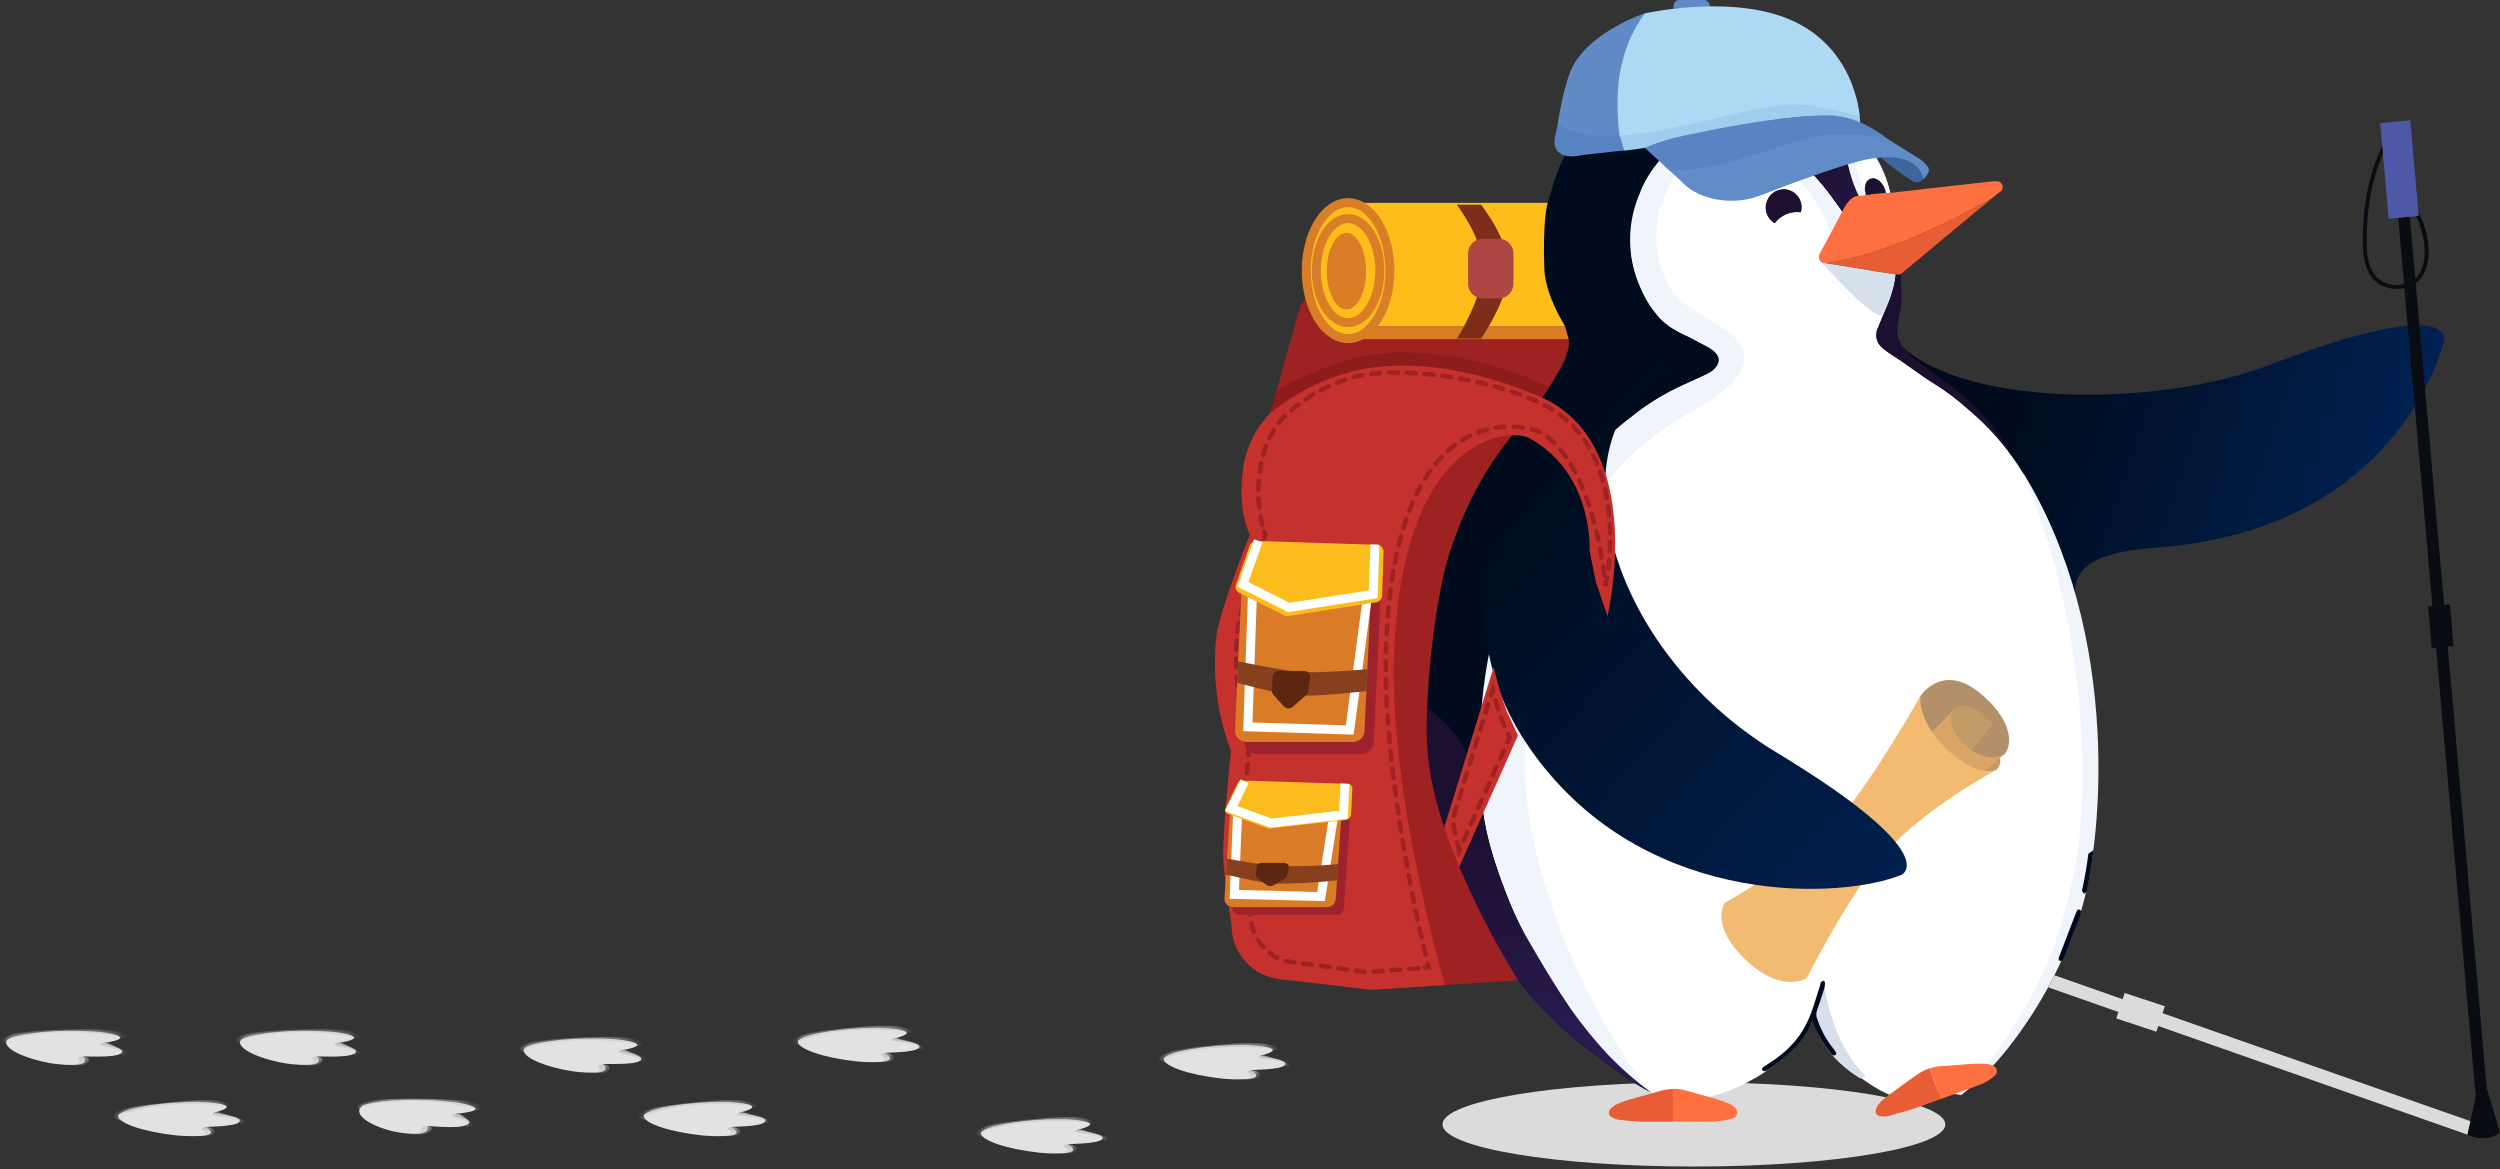 <svg width="278" height="130" viewBox="0 0 278 130" fill="none" xmlns="http://www.w3.org/2000/svg">
<rect x="0" y="0" width="278" height="130" fill="#333333" stroke="none"/>
<path d="M35.243 117.514C35.12 117.383 38.589 117.714 39.452 117.144C40.316 116.575 37.139 116.052 37.517 115.991C41.665 115.337 37.71 114.783 36.661 114.714C32.645 114.429 28.52 114.837 27.094 115.444L26.909 115.537C26.864 115.568 26.823 115.605 26.786 115.644C26.23 116.36 28.011 117.521 31.458 118.198C32.36 118.375 36.438 118.844 35.243 117.514Z" fill="#E2E2E2"/>
<path d="M9.237 117.514C9.114 117.383 12.583 117.714 13.447 117.144C14.31 116.575 11.134 116.052 11.511 115.991C15.659 115.337 11.704 114.783 10.656 114.714C6.639 114.429 2.514 114.837 1.088 115.444L0.903 115.537C0.859 115.568 0.817 115.605 0.78 115.644C0.225 116.36 2.006 117.521 5.452 118.198C6.354 118.375 10.432 118.844 9.237 117.514Z" fill="#E2E2E2"/>
<mask id="mask0_14121_200970" style="mask-type:luminance" maskUnits="userSpaceOnUse" x="26" y="114" width="14" height="5">
<path d="M35.243 117.514C35.12 117.383 38.589 117.714 39.452 117.144C40.316 116.575 37.139 116.052 37.517 115.991C41.665 115.337 37.71 114.783 36.661 114.714C32.645 114.429 28.52 114.837 27.094 115.444L26.909 115.537C26.864 115.568 26.823 115.605 26.786 115.644C26.23 116.36 28.011 117.521 31.458 118.198C32.36 118.375 36.438 118.844 35.243 117.514Z" fill="white"/>
</mask>
<g mask="url(#mask0_14121_200970)">
<path d="M39.32 117.221C39.528 117.06 39.32 116.875 39.012 116.729C38.597 116.576 38.172 116.453 37.739 116.36C37.583 116.329 37.43 116.28 37.285 116.213C37.169 116.16 37.123 116.09 37.223 116.029C37.475 115.964 37.736 115.948 37.994 115.983C38.541 116.19 38.904 116.383 39.405 116.598C39.645 116.68 39.865 116.811 40.052 116.983C40.16 117.121 40.014 117.283 39.628 117.36C39.49 117.329 39.42 117.26 39.32 117.221Z" fill="#C4C4C4"/>
</g>
<mask id="mask1_14121_200970" style="mask-type:luminance" maskUnits="userSpaceOnUse" x="0" y="114" width="14" height="5">
<path d="M9.237 117.514C9.114 117.383 12.583 117.714 13.447 117.144C14.31 116.575 11.134 116.052 11.511 115.991C15.659 115.337 11.704 114.783 10.656 114.714C6.639 114.429 2.514 114.837 1.088 115.444L0.903 115.537C0.859 115.568 0.817 115.605 0.78 115.644C0.225 116.36 2.006 117.521 5.452 118.198C6.354 118.375 10.432 118.844 9.237 117.514Z" fill="white"/>
</mask>
<g mask="url(#mask1_14121_200970)">
<path d="M13.314 117.221C13.522 117.06 13.314 116.875 13.006 116.729C12.591 116.576 12.166 116.453 11.734 116.36C11.577 116.329 11.424 116.28 11.279 116.213C11.163 116.16 11.117 116.09 11.217 116.029C11.469 115.964 11.73 115.948 11.988 115.983C12.536 116.19 12.898 116.383 13.399 116.598C13.639 116.68 13.86 116.811 14.046 116.983C14.155 117.121 14.008 117.283 13.623 117.36C13.484 117.329 13.414 117.26 13.314 117.221Z" fill="#C4C4C4"/>
</g>
<mask id="mask2_14121_200970" style="mask-type:luminance" maskUnits="userSpaceOnUse" x="26" y="114" width="14" height="5">
<path d="M35.243 117.514C35.12 117.383 38.589 117.714 39.452 117.144C40.316 116.575 37.139 116.052 37.517 115.991C41.665 115.337 37.71 114.783 36.661 114.714C32.645 114.429 28.52 114.837 27.094 115.444L26.909 115.537C26.864 115.568 26.823 115.605 26.786 115.644C26.23 116.36 28.011 117.521 31.458 118.198C32.36 118.375 36.438 118.844 35.243 117.514Z" fill="white"/>
</mask>
<g mask="url(#mask2_14121_200970)">
<path d="M39.307 115.482C39.361 115.412 39.268 115.336 39.099 115.274C38.888 115.216 38.674 115.17 38.459 115.136C36.819 114.877 35.161 114.756 33.502 114.774C31.866 114.776 30.234 114.912 28.621 115.182C28.144 115.258 27.675 115.377 27.218 115.536C26.848 115.674 26.632 115.859 26.733 116.036C26.193 115.874 26.108 115.666 26.347 115.466C26.968 115.1 27.664 114.877 28.382 114.812C29.269 114.682 30.294 114.612 31.289 114.566C32.589 114.5 33.907 114.461 35.244 114.451C36.17 114.425 37.097 114.453 38.019 114.536C38.712 114.546 39.391 114.731 39.993 115.074C40.101 115.159 40.108 115.259 39.993 115.343C39.779 115.446 39.543 115.493 39.307 115.482Z" fill="#C4C4C4"/>
</g>
<mask id="mask3_14121_200970" style="mask-type:luminance" maskUnits="userSpaceOnUse" x="0" y="114" width="14" height="5">
<path d="M9.237 117.514C9.114 117.383 12.583 117.714 13.447 117.144C14.31 116.575 11.134 116.052 11.511 115.991C15.659 115.337 11.704 114.783 10.656 114.714C6.639 114.429 2.514 114.837 1.088 115.444L0.903 115.537C0.859 115.568 0.817 115.605 0.78 115.644C0.225 116.36 2.006 117.521 5.452 118.198C6.354 118.375 10.432 118.844 9.237 117.514Z" fill="white"/>
</mask>
<g mask="url(#mask3_14121_200970)">
<path d="M13.301 115.482C13.355 115.412 13.262 115.336 13.093 115.274C12.882 115.216 12.669 115.17 12.453 115.136C10.813 114.877 9.155 114.756 7.496 114.774C5.86 114.776 4.228 114.912 2.615 115.182C2.138 115.258 1.669 115.377 1.212 115.536C0.842 115.674 0.626 115.859 0.727 116.036C0.187 115.874 0.102 115.666 0.341 115.466C0.963 115.1 1.658 114.877 2.377 114.812C3.263 114.682 4.288 114.612 5.283 114.566C6.583 114.5 7.902 114.461 9.238 114.451C10.164 114.425 11.091 114.453 12.013 114.536C12.706 114.546 13.385 114.731 13.987 115.074C14.095 115.159 14.103 115.259 13.987 115.343C13.774 115.446 13.538 115.493 13.301 115.482Z" fill="#C4C4C4"/>
</g>
<mask id="mask4_14121_200970" style="mask-type:luminance" maskUnits="userSpaceOnUse" x="26" y="114" width="14" height="5">
<path d="M35.243 117.514C35.12 117.383 38.589 117.714 39.452 117.144C40.316 116.575 37.139 116.052 37.517 115.991C41.665 115.337 37.71 114.783 36.661 114.714C32.645 114.429 28.52 114.837 27.094 115.444L26.909 115.537C26.864 115.568 26.823 115.605 26.786 115.644C26.23 116.36 28.011 117.521 31.458 118.198C32.36 118.375 36.438 118.844 35.243 117.514Z" fill="white"/>
</mask>
<g mask="url(#mask4_14121_200970)">
<path d="M34.725 117.72C34.725 117.828 34.871 117.928 34.864 118.028C34.856 118.128 34.316 118.42 33.715 118.451C33.977 118.451 34.347 118.451 34.64 118.451C34.899 118.46 35.159 118.434 35.411 118.374C35.551 118.341 35.672 118.256 35.75 118.135C35.835 118.012 35.951 117.882 35.866 117.759C35.78 117.668 35.676 117.597 35.56 117.551C35.444 117.504 35.32 117.483 35.195 117.489C34.864 117.482 34.702 117.635 34.725 117.72Z" fill="#C4C4C4"/>
</g>
<mask id="mask5_14121_200970" style="mask-type:luminance" maskUnits="userSpaceOnUse" x="0" y="114" width="14" height="5">
<path d="M9.237 117.514C9.114 117.383 12.583 117.714 13.447 117.144C14.31 116.575 11.134 116.052 11.511 115.991C15.659 115.337 11.704 114.783 10.656 114.714C6.639 114.429 2.514 114.837 1.088 115.444L0.903 115.537C0.859 115.568 0.817 115.605 0.78 115.644C0.225 116.36 2.006 117.521 5.452 118.198C6.354 118.375 10.432 118.844 9.237 117.514Z" fill="white"/>
</mask>
<g mask="url(#mask5_14121_200970)">
<path d="M8.721 117.72C8.721 117.828 8.867 117.928 8.86 118.028C8.852 118.128 8.312 118.42 7.711 118.451C7.973 118.451 8.343 118.451 8.636 118.451C8.895 118.46 9.155 118.434 9.407 118.374C9.547 118.341 9.668 118.256 9.746 118.135C9.831 118.012 9.947 117.882 9.862 117.759C9.776 117.668 9.672 117.597 9.556 117.551C9.44 117.504 9.316 117.483 9.191 117.489C8.86 117.482 8.698 117.635 8.721 117.72Z" fill="#C4C4C4"/>
</g>
<path d="M47.531 125.254C47.477 125.107 50.715 125.615 51.894 125.092C53.074 124.569 50.229 123.9 50.692 123.854C55.156 123.423 51.586 122.677 50.584 122.554C46.791 122.077 42.473 122.269 40.731 122.8L40.469 122.877C40.407 122.905 40.348 122.938 40.291 122.977C39.32 123.654 40.392 124.892 43.375 125.723C44.193 125.954 47.916 126.623 47.531 125.254Z" fill="#E2E2E2"/>
<mask id="mask6_14121_200970" style="mask-type:luminance" maskUnits="userSpaceOnUse" x="39" y="122" width="14" height="5">
<path d="M47.531 125.254C47.477 125.107 50.715 125.615 51.894 125.092C53.074 124.569 50.229 123.9 50.692 123.854C55.156 123.423 51.586 122.677 50.584 122.554C46.791 122.077 42.473 122.269 40.731 122.8L40.469 122.877C40.407 122.905 40.348 122.938 40.291 122.977C39.32 123.654 40.392 124.892 43.375 125.723C44.193 125.954 47.916 126.623 47.531 125.254Z" fill="white"/>
</mask>
<g mask="url(#mask6_14121_200970)">
<path d="M51.718 125.162C52.026 125.016 51.949 124.824 51.718 124.662C51.389 124.489 51.042 124.35 50.685 124.247C50.56 124.208 50.441 124.154 50.33 124.085C50.253 124.024 50.253 123.947 50.377 123.893C50.632 123.853 50.892 123.853 51.148 123.893C51.504 124.098 51.846 124.327 52.173 124.577C52.381 124.7 52.558 124.847 52.589 124.985C52.62 125.124 52.381 125.277 51.942 125.339C51.818 125.285 51.795 125.216 51.718 125.162Z" fill="#C4C4C4"/>
</g>
<mask id="mask7_14121_200970" style="mask-type:luminance" maskUnits="userSpaceOnUse" x="39" y="122" width="14" height="5">
<path d="M47.531 125.254C47.477 125.107 50.715 125.615 51.894 125.092C53.074 124.569 50.229 123.9 50.692 123.854C55.156 123.423 51.586 122.677 50.584 122.554C46.791 122.077 42.473 122.269 40.731 122.8L40.469 122.877C40.407 122.905 40.348 122.938 40.291 122.977C39.32 123.654 40.392 124.892 43.375 125.723C44.193 125.954 47.916 126.623 47.531 125.254Z" fill="white"/>
</mask>
<g mask="url(#mask7_14121_200970)">
<path d="M52.719 123.453C52.819 123.383 52.766 123.299 52.642 123.237C52.47 123.16 52.289 123.105 52.102 123.076C50.568 122.729 49.003 122.526 47.431 122.468C45.743 122.389 44.052 122.443 42.373 122.63C41.853 122.685 41.338 122.778 40.831 122.906C40.392 123.037 40.06 123.199 40.06 123.383C39.621 123.199 39.652 122.999 40.06 122.799C40.801 122.494 41.588 122.317 42.389 122.276C43.36 122.183 44.393 122.168 45.388 122.168C46.729 122.168 48.032 122.168 49.343 122.253C50.235 122.276 51.126 122.35 52.01 122.476C52.781 122.606 53.552 122.837 53.629 123.106C53.683 123.191 53.629 123.291 53.506 123.368C53.254 123.457 52.984 123.486 52.719 123.453Z" fill="#C4C4C4"/>
</g>
<mask id="mask8_14121_200970" style="mask-type:luminance" maskUnits="userSpaceOnUse" x="39" y="122" width="14" height="5">
<path d="M47.531 125.254C47.477 125.107 50.715 125.615 51.894 125.092C53.074 124.569 50.229 123.9 50.692 123.854C55.156 123.423 51.586 122.677 50.584 122.554C46.791 122.077 42.473 122.269 40.731 122.8L40.469 122.877C40.407 122.905 40.348 122.938 40.291 122.977C39.32 123.654 40.392 124.892 43.375 125.723C44.193 125.954 47.916 126.623 47.531 125.254Z" fill="white"/>
</mask>
<g mask="url(#mask8_14121_200970)">
<path d="M46.891 125.43C46.837 125.538 46.891 125.638 46.837 125.745C46.422 126.003 45.937 126.126 45.449 126.099C45.711 126.138 46.097 126.099 46.374 126.145C46.65 126.165 46.927 126.152 47.199 126.107C47.375 126.071 47.541 125.998 47.685 125.892C47.862 125.776 48.017 125.653 48.017 125.522C48.017 125.392 47.893 125.253 47.531 125.23C47.416 125.21 47.298 125.217 47.186 125.252C47.075 125.287 46.974 125.348 46.891 125.43Z" fill="#C4C4C4"/>
</g>
<path d="M67.055 118.36C66.893 118.221 70.431 118.514 71.195 117.937C71.958 117.36 68.689 116.875 69.105 116.798C73.145 116.098 69.105 115.591 68.041 115.529C63.979 115.298 59.908 115.76 58.597 116.383L58.405 116.483C58.361 116.511 58.325 116.548 58.297 116.591C57.849 117.314 59.839 118.452 63.339 119.075C64.31 119.252 68.442 119.675 67.055 118.36Z" fill="#E2E2E2"/>
<mask id="mask9_14121_200970" style="mask-type:luminance" maskUnits="userSpaceOnUse" x="58" y="115" width="14" height="5">
<path d="M67.055 118.36C66.893 118.221 70.431 118.514 71.195 117.937C71.958 117.36 68.689 116.875 69.105 116.798C73.145 116.098 69.105 115.591 68.041 115.529C63.979 115.298 59.908 115.76 58.597 116.383L58.405 116.483C58.361 116.511 58.325 116.548 58.297 116.591C57.849 117.314 59.839 118.452 63.339 119.075C64.31 119.252 68.442 119.675 67.055 118.36Z" fill="white"/>
</mask>
<g mask="url(#mask9_14121_200970)">
<path d="M71.069 118.015C71.262 117.846 71.069 117.661 70.676 117.522C70.248 117.38 69.81 117.266 69.366 117.184C69.205 117.152 69.048 117.106 68.895 117.046C68.772 116.992 68.718 116.915 68.803 116.861C69.053 116.789 69.315 116.765 69.574 116.792C70.175 116.992 70.553 117.184 71.116 117.392C71.374 117.471 71.615 117.599 71.825 117.769C71.925 117.907 71.825 118.069 71.463 118.161C71.328 118.121 71.197 118.072 71.069 118.015Z" fill="#C4C4C4"/>
</g>
<mask id="mask10_14121_200970" style="mask-type:luminance" maskUnits="userSpaceOnUse" x="58" y="115" width="14" height="5">
<path d="M67.055 118.36C66.893 118.221 70.431 118.514 71.195 117.937C71.958 117.36 68.689 116.875 69.105 116.798C73.145 116.098 69.105 115.591 68.041 115.529C63.979 115.298 59.908 115.76 58.597 116.383L58.405 116.483C58.361 116.511 58.325 116.548 58.297 116.591C57.849 117.314 59.839 118.452 63.339 119.075C64.31 119.252 68.442 119.675 67.055 118.36Z" fill="white"/>
</mask>
<g mask="url(#mask10_14121_200970)">
<path d="M70.786 116.285C70.84 116.208 70.724 116.123 70.555 116.077C70.343 116.013 70.126 115.969 69.907 115.946C68.247 115.711 66.572 115.61 64.896 115.646C63.279 115.672 61.667 115.832 60.077 116.123C59.623 116.199 59.179 116.322 58.751 116.492C58.42 116.646 58.212 116.823 58.35 117.008C57.788 116.854 57.664 116.654 57.895 116.431C58.472 116.06 59.131 115.835 59.815 115.777C60.76 115.629 61.712 115.531 62.668 115.485C63.971 115.4 65.273 115.346 66.592 115.323C67.514 115.288 68.439 115.303 69.359 115.369C70.071 115.382 70.77 115.558 71.403 115.885C71.526 115.969 71.572 116.061 71.48 116.154C71.265 116.261 71.025 116.306 70.786 116.285Z" fill="#C4C4C4"/>
</g>
<mask id="mask11_14121_200970" style="mask-type:luminance" maskUnits="userSpaceOnUse" x="58" y="115" width="14" height="5">
<path d="M67.055 118.36C66.893 118.221 70.431 118.514 71.195 117.937C71.958 117.36 68.689 116.875 69.105 116.798C73.145 116.098 69.105 115.591 68.041 115.529C63.979 115.298 59.908 115.76 58.597 116.383L58.405 116.483C58.361 116.511 58.325 116.548 58.297 116.591C57.849 117.314 59.839 118.452 63.339 119.075C64.31 119.252 68.442 119.675 67.055 118.36Z" fill="white"/>
</mask>
<g mask="url(#mask11_14121_200970)">
<path d="M66.554 118.577C66.554 118.677 66.739 118.777 66.739 118.885C66.739 118.992 66.223 119.285 65.652 119.323C65.93 119.323 66.292 119.323 66.585 119.323C66.845 119.325 67.104 119.294 67.356 119.231C67.49 119.194 67.606 119.109 67.68 118.992C67.765 118.861 67.826 118.738 67.726 118.608C67.633 118.521 67.524 118.454 67.405 118.41C67.286 118.367 67.159 118.348 67.032 118.354C66.662 118.331 66.547 118.492 66.554 118.577Z" fill="#C4C4C4"/>
</g>
<path d="M98.354 117.124C98.123 117.001 101.777 117.124 102.209 116.493C102.641 115.862 99.125 115.578 99.449 115.485C103.003 114.585 98.717 114.293 97.63 114.293C93.49 114.293 89.766 114.939 88.856 115.624L88.725 115.724C88.717 115.759 88.717 115.796 88.725 115.831C88.725 116.601 91.362 117.593 95.209 118.024C96.203 118.147 100.528 118.347 98.354 117.124Z" fill="#E2E2E2"/>
<mask id="mask12_14121_200970" style="mask-type:luminance" maskUnits="userSpaceOnUse" x="88" y="114" width="15" height="5">
<path d="M98.354 117.124C98.123 117.001 101.777 117.124 102.209 116.493C102.641 115.862 99.125 115.578 99.449 115.485C103.003 114.585 98.717 114.293 97.63 114.293C93.49 114.293 89.766 114.939 88.856 115.624L88.725 115.724C88.717 115.759 88.717 115.796 88.725 115.831C88.725 116.601 91.362 117.593 95.209 118.024C96.203 118.147 100.528 118.347 98.354 117.124Z" fill="white"/>
</mask>
<g mask="url(#mask12_14121_200970)">
<path d="M102.102 116.572C102.187 116.403 101.855 116.234 101.416 116.118C100.908 115.998 100.393 115.908 99.874 115.849C99.689 115.825 99.506 115.786 99.326 115.734C99.172 115.687 99.072 115.618 99.126 115.557C99.345 115.476 99.579 115.442 99.812 115.457C100.522 115.618 101.015 115.787 101.663 115.964C101.983 116.041 102.294 116.154 102.588 116.303C102.773 116.434 102.78 116.595 102.464 116.703C102.318 116.672 102.241 116.61 102.102 116.572Z" fill="#C4C4C4"/>
</g>
<mask id="mask13_14121_200970" style="mask-type:luminance" maskUnits="userSpaceOnUse" x="88" y="114" width="15" height="5">
<path d="M98.354 117.124C98.123 117.001 101.777 117.124 102.209 116.493C102.641 115.862 99.125 115.578 99.449 115.485C103.003 114.585 98.717 114.293 97.63 114.293C93.49 114.293 89.766 114.939 88.856 115.624L88.725 115.724C88.717 115.759 88.717 115.796 88.725 115.831C88.725 116.601 91.362 117.593 95.209 118.024C96.203 118.147 100.528 118.347 98.354 117.124Z" fill="white"/>
</mask>
<g mask="url(#mask13_14121_200970)">
<path d="M100.775 114.884C100.775 114.807 100.613 114.73 100.413 114.691C100.178 114.647 99.941 114.616 99.703 114.599C98 114.464 96.288 114.464 94.584 114.599C93.081 114.686 91.59 114.926 90.136 115.314C89.757 115.403 89.393 115.549 89.056 115.745C88.825 115.907 88.733 116.099 88.979 116.268C88.332 116.145 88.085 115.96 88.208 115.73C88.332 115.499 88.91 115.176 89.696 114.96C90.563 114.764 91.441 114.62 92.325 114.53C93.559 114.376 94.808 114.26 96.088 114.16C97.005 114.08 97.927 114.049 98.847 114.068C99.636 114.063 100.419 114.198 101.16 114.468C101.33 114.545 101.43 114.637 101.399 114.73C101.369 114.822 101.06 114.86 100.775 114.884Z" fill="#C4C4C4"/>
</g>
<mask id="mask14_14121_200970" style="mask-type:luminance" maskUnits="userSpaceOnUse" x="88" y="114" width="15" height="5">
<path d="M98.354 117.124C98.123 117.001 101.777 117.124 102.209 116.493C102.641 115.862 99.125 115.578 99.449 115.485C103.003 114.585 98.717 114.293 97.63 114.293C93.49 114.293 89.766 114.939 88.856 115.624L88.725 115.724C88.717 115.759 88.717 115.796 88.725 115.831C88.725 116.601 91.362 117.593 95.209 118.024C96.203 118.147 100.528 118.347 98.354 117.124Z" fill="white"/>
</mask>
<g mask="url(#mask14_14121_200970)">
<path d="M97.999 117.364C98.091 117.464 98.299 117.548 98.369 117.656C98.438 117.764 98.106 118.079 97.598 118.141C97.891 118.141 98.222 118.094 98.515 118.079C98.756 118.071 98.995 118.03 99.224 117.956C99.273 117.934 99.314 117.898 99.343 117.853C99.372 117.808 99.387 117.756 99.386 117.702C99.397 117.627 99.385 117.55 99.352 117.482C99.319 117.413 99.267 117.356 99.201 117.318C98.947 117.169 98.656 117.094 98.361 117.102C97.952 117.125 97.937 117.279 97.999 117.364Z" fill="#C4C4C4"/>
</g>
<path d="M118.728 127.276C118.489 127.153 122.151 127.276 122.583 126.645C123.015 126.015 119.461 125.73 119.831 125.638C123.377 124.738 119.098 124.445 118.004 124.445C113.871 124.445 110.148 125.091 109.238 125.776L109.107 125.876C109.084 125.91 109.071 125.95 109.068 125.991C109.068 126.761 111.705 127.745 115.552 128.176C116.577 128.299 120.902 128.499 118.728 127.276Z" fill="#E2E2E2"/>
<mask id="mask15_14121_200970" style="mask-type:luminance" maskUnits="userSpaceOnUse" x="109" y="124" width="14" height="5">
<path d="M118.728 127.276C118.489 127.153 122.151 127.276 122.583 126.645C123.015 126.015 119.461 125.73 119.831 125.638C123.377 124.738 119.098 124.445 118.004 124.445C113.871 124.445 110.148 125.091 109.238 125.776L109.107 125.876C109.084 125.91 109.071 125.95 109.068 125.991C109.068 126.761 111.705 127.745 115.552 128.176C116.577 128.299 120.902 128.499 118.728 127.276Z" fill="white"/>
</mask>
<g mask="url(#mask15_14121_200970)">
<path d="M122.468 126.731C122.56 126.554 122.229 126.385 121.782 126.269C121.289 126.15 120.79 126.06 120.286 126C120.098 125.975 119.913 125.937 119.731 125.885C119.584 125.839 119.484 125.769 119.538 125.708C119.758 125.63 119.991 125.596 120.224 125.608C120.934 125.777 121.427 125.939 122.075 126.123C122.396 126.194 122.707 126.305 123 126.454C123.185 126.585 123.193 126.746 122.876 126.854C122.722 126.823 122.614 126.769 122.468 126.731Z" fill="#C4C4C4"/>
</g>
<mask id="mask16_14121_200970" style="mask-type:luminance" maskUnits="userSpaceOnUse" x="109" y="124" width="14" height="5">
<path d="M118.728 127.276C118.489 127.153 122.151 127.276 122.583 126.645C123.015 126.015 119.461 125.73 119.831 125.638C123.377 124.738 119.098 124.445 118.004 124.445C113.871 124.445 110.148 125.091 109.238 125.776L109.107 125.876C109.084 125.91 109.071 125.95 109.068 125.991C109.068 126.761 111.705 127.745 115.552 128.176C116.577 128.299 120.902 128.499 118.728 127.276Z" fill="white"/>
</mask>
<g mask="url(#mask16_14121_200970)">
<path d="M121.132 125.04C121.132 124.963 120.97 124.886 120.77 124.847C120.533 124.802 120.294 124.772 120.053 124.755C118.352 124.621 116.643 124.621 114.942 124.755C113.439 124.85 111.949 125.089 110.493 125.471C110.114 125.56 109.75 125.705 109.414 125.901C109.183 126.071 109.09 126.255 109.337 126.424C108.689 126.301 108.443 126.117 108.566 125.886C108.689 125.655 109.267 125.332 110.054 125.117C110.921 124.92 111.798 124.776 112.683 124.686C113.916 124.532 115.165 124.417 116.445 124.317C117.363 124.236 118.284 124.205 119.205 124.224C119.994 124.22 120.777 124.356 121.518 124.624C121.68 124.701 121.788 124.794 121.757 124.886C121.726 124.978 121.433 125.017 121.132 125.04Z" fill="#C4C4C4"/>
</g>
<mask id="mask17_14121_200970" style="mask-type:luminance" maskUnits="userSpaceOnUse" x="109" y="124" width="14" height="5">
<path d="M118.728 127.276C118.489 127.153 122.151 127.276 122.583 126.645C123.015 126.015 119.461 125.73 119.831 125.638C123.377 124.738 119.098 124.445 118.004 124.445C113.871 124.445 110.148 125.091 109.238 125.776L109.107 125.876C109.084 125.91 109.071 125.95 109.068 125.991C109.068 126.761 111.705 127.745 115.552 128.176C116.577 128.299 120.902 128.499 118.728 127.276Z" fill="white"/>
</mask>
<g mask="url(#mask17_14121_200970)">
<path d="M118.373 127.516C118.466 127.616 118.674 127.708 118.743 127.808C118.812 127.908 118.481 128.231 117.934 128.292C118.219 128.292 118.558 128.246 118.851 128.231C119.092 128.227 119.332 128.186 119.56 128.108C119.608 128.085 119.649 128.049 119.678 128.004C119.706 127.959 119.722 127.907 119.722 127.854C119.733 127.779 119.721 127.702 119.688 127.634C119.655 127.565 119.603 127.508 119.537 127.469C119.281 127.324 118.991 127.25 118.697 127.254C118.327 127.269 118.311 127.431 118.373 127.516Z" fill="#C4C4C4"/>
</g>
<path d="M139.097 119.038C138.858 118.907 142.512 119.038 142.913 118.399C143.314 117.761 139.829 117.484 140.161 117.392C143.707 116.492 139.39 116.207 138.334 116.199C134.194 116.199 130.47 116.845 129.56 117.53C129.506 117.568 129.476 117.607 129.437 117.638C129.414 117.669 129.401 117.707 129.398 117.745C129.398 118.515 132.035 119.507 135.882 119.938C136.946 120.053 141.271 120.261 139.097 119.038Z" fill="#E2E2E2"/>
<mask id="mask18_14121_200970" style="mask-type:luminance" maskUnits="userSpaceOnUse" x="129" y="116" width="14" height="5">
<path d="M139.097 119.038C138.858 118.907 142.512 119.038 142.913 118.399C143.314 117.761 139.829 117.484 140.161 117.392C143.707 116.492 139.39 116.207 138.334 116.199C134.194 116.199 130.47 116.845 129.56 117.53C129.506 117.568 129.476 117.607 129.437 117.638C129.414 117.669 129.401 117.707 129.398 117.745C129.398 118.515 132.035 119.507 135.882 119.938C136.946 120.053 141.271 120.261 139.097 119.038Z" fill="white"/>
</mask>
<g mask="url(#mask18_14121_200970)">
<path d="M142.835 118.486C142.92 118.317 142.596 118.148 142.149 118.024C141.653 117.909 141.151 117.82 140.646 117.755C140.461 117.732 140.278 117.696 140.099 117.648C139.952 117.601 139.852 117.532 139.898 117.471C140.12 117.39 140.356 117.356 140.592 117.371C141.301 117.532 141.787 117.701 142.435 117.878C142.756 117.95 143.066 118.061 143.36 118.209C143.545 118.34 143.56 118.501 143.244 118.617C143.09 118.586 142.974 118.524 142.835 118.486Z" fill="#C4C4C4"/>
</g>
<mask id="mask19_14121_200970" style="mask-type:luminance" maskUnits="userSpaceOnUse" x="129" y="116" width="14" height="5">
<path d="M139.097 119.038C138.858 118.907 142.512 119.038 142.913 118.399C143.314 117.761 139.829 117.484 140.161 117.392C143.707 116.492 139.39 116.207 138.334 116.199C134.194 116.199 130.47 116.845 129.56 117.53C129.506 117.568 129.476 117.607 129.437 117.638C129.414 117.669 129.401 117.707 129.398 117.745C129.398 118.515 132.035 119.507 135.882 119.938C136.946 120.053 141.271 120.261 139.097 119.038Z" fill="white"/>
</mask>
<g mask="url(#mask19_14121_200970)">
<path d="M141.493 116.8C141.493 116.723 141.331 116.646 141.138 116.607C140.902 116.559 140.662 116.528 140.421 116.515C138.72 116.384 137.011 116.384 135.31 116.515C133.806 116.607 132.316 116.849 130.861 117.238C130.482 117.326 130.118 117.472 129.782 117.669C129.543 117.83 129.458 118.023 129.705 118.192C129.05 118.069 128.811 117.876 128.895 117.653C128.98 117.43 129.605 117.1 130.383 116.884C131.253 116.689 132.134 116.543 133.02 116.446C134.253 116.3 135.495 116.184 136.774 116.084C137.692 115.999 138.613 115.969 139.534 115.992C140.323 115.984 141.106 116.117 141.847 116.384C142.017 116.461 142.125 116.553 142.086 116.646C142.048 116.738 141.801 116.776 141.493 116.8Z" fill="#C4C4C4"/>
</g>
<mask id="mask20_14121_200970" style="mask-type:luminance" maskUnits="userSpaceOnUse" x="129" y="116" width="14" height="5">
<path d="M139.097 119.038C138.858 118.907 142.512 119.038 142.913 118.399C143.314 117.761 139.829 117.484 140.161 117.392C143.707 116.492 139.39 116.207 138.334 116.199C134.194 116.199 130.47 116.845 129.56 117.53C129.506 117.568 129.476 117.607 129.437 117.638C129.414 117.669 129.401 117.707 129.398 117.745C129.398 118.515 132.035 119.507 135.882 119.938C136.946 120.053 141.271 120.261 139.097 119.038Z" fill="white"/>
</mask>
<g mask="url(#mask20_14121_200970)">
<path d="M138.743 119.267C138.827 119.375 139.043 119.459 139.105 119.567C139.167 119.675 138.851 119.982 138.334 120.052C138.619 120.052 138.958 119.998 139.244 119.99C139.486 119.985 139.725 119.941 139.953 119.859C140.004 119.84 140.047 119.805 140.076 119.759C140.105 119.713 140.119 119.659 140.115 119.605C140.125 119.531 140.113 119.456 140.08 119.389C140.047 119.322 139.995 119.266 139.93 119.229C139.68 119.075 139.39 119 139.097 119.013C138.696 119.029 138.681 119.19 138.743 119.267Z" fill="#C4C4C4"/>
</g>
<path d="M81.293 125.362C81.054 125.239 84.716 125.362 85.094 124.716C85.471 124.07 81.933 123.808 82.295 123.716C85.811 122.808 81.524 122.531 80.429 122.531C76.289 122.531 72.589 123.2 71.71 123.885L71.587 123.993C71.578 124.028 71.578 124.065 71.587 124.1C71.587 124.87 74.293 125.854 78.155 126.27C79.188 126.354 83.513 126.577 81.293 125.362Z" fill="#E2E2E2"/>
<path d="M22.841 125.362C22.603 125.239 26.265 125.362 26.642 124.716C27.02 124.07 23.481 123.808 23.844 123.716C27.359 122.808 23.073 122.531 21.978 122.531C17.838 122.531 14.137 123.2 13.259 123.885L13.135 123.993C13.127 124.028 13.127 124.065 13.135 124.1C13.135 124.87 15.841 125.854 19.704 126.27C20.737 126.354 25.062 126.577 22.841 125.362Z" fill="#E2E2E2"/>
<mask id="mask21_14121_200970" style="mask-type:luminance" maskUnits="userSpaceOnUse" x="71" y="122" width="15" height="5">
<path d="M81.293 125.362C81.054 125.239 84.716 125.362 85.094 124.716C85.471 124.07 81.933 123.808 82.295 123.716C85.811 122.808 81.524 122.531 80.429 122.531C76.289 122.531 72.589 123.2 71.71 123.885L71.587 123.993C71.578 124.028 71.578 124.065 71.587 124.1C71.587 124.87 74.293 125.854 78.155 126.27C79.188 126.354 83.513 126.577 81.293 125.362Z" fill="white"/>
</mask>
<g mask="url(#mask21_14121_200970)">
<path d="M85.016 124.817C85.093 124.64 84.762 124.471 84.314 124.356C83.805 124.242 83.291 124.155 82.773 124.094C82.585 124.072 82.4 124.036 82.218 123.987C82.063 123.94 81.963 123.871 82.009 123.81C82.228 123.725 82.462 123.689 82.695 123.702C83.412 123.863 83.906 124.033 84.561 124.21C84.888 124.279 85.204 124.39 85.502 124.54C85.695 124.671 85.71 124.833 85.394 124.94C85.27 124.894 85.155 124.817 85.016 124.817Z" fill="#C4C4C4"/>
</g>
<mask id="mask22_14121_200970" style="mask-type:luminance" maskUnits="userSpaceOnUse" x="13" y="122" width="14" height="5">
<path d="M22.841 125.362C22.603 125.239 26.265 125.362 26.642 124.716C27.02 124.07 23.481 123.808 23.844 123.716C27.359 122.808 23.073 122.531 21.978 122.531C17.838 122.531 14.137 123.2 13.259 123.885L13.135 123.993C13.127 124.028 13.127 124.065 13.135 124.1C13.135 124.87 15.841 125.854 19.704 126.27C20.737 126.354 25.062 126.577 22.841 125.362Z" fill="white"/>
</mask>
<g mask="url(#mask22_14121_200970)">
<path d="M26.565 124.817C26.642 124.64 26.311 124.471 25.863 124.356C25.354 124.242 24.84 124.155 24.322 124.094C24.134 124.072 23.949 124.036 23.766 123.987C23.612 123.94 23.512 123.871 23.558 123.81C23.777 123.725 24.011 123.689 24.244 123.702C24.961 123.863 25.455 124.033 26.11 124.21C26.437 124.279 26.753 124.39 27.051 124.54C27.243 124.671 27.259 124.833 26.943 124.94C26.819 124.894 26.704 124.817 26.565 124.817Z" fill="#C4C4C4"/>
</g>
<mask id="mask23_14121_200970" style="mask-type:luminance" maskUnits="userSpaceOnUse" x="71" y="122" width="15" height="5">
<path d="M81.293 125.362C81.054 125.239 84.716 125.362 85.094 124.716C85.471 124.07 81.933 123.808 82.295 123.716C85.811 122.808 81.524 122.531 80.429 122.531C76.289 122.531 72.589 123.2 71.71 123.885L71.587 123.993C71.578 124.028 71.578 124.065 71.587 124.1C71.587 124.87 74.293 125.854 78.155 126.27C79.188 126.354 83.513 126.577 81.293 125.362Z" fill="white"/>
</mask>
<g mask="url(#mask23_14121_200970)">
<path d="M83.615 123.117C83.615 123.04 83.446 122.963 83.245 122.925C83.009 122.879 82.769 122.85 82.528 122.84C80.827 122.706 79.118 122.706 77.417 122.84C75.92 122.951 74.438 123.208 72.992 123.609C72.62 123.702 72.264 123.85 71.935 124.048C71.704 124.209 71.619 124.402 71.874 124.571C71.218 124.448 70.972 124.263 71.049 124.033C71.126 123.802 71.735 123.479 72.506 123.263C73.37 123.061 74.245 122.912 75.127 122.817C76.353 122.663 77.594 122.54 78.866 122.44C79.784 122.357 80.705 122.323 81.626 122.34C82.414 122.335 83.196 122.465 83.939 122.725C84.109 122.802 84.217 122.894 84.186 122.986C84.155 123.079 83.916 123.094 83.615 123.117Z" fill="#C4C4C4"/>
</g>
<mask id="mask24_14121_200970" style="mask-type:luminance" maskUnits="userSpaceOnUse" x="13" y="122" width="14" height="5">
<path d="M22.841 125.362C22.603 125.239 26.265 125.362 26.642 124.716C27.02 124.07 23.481 123.808 23.844 123.716C27.359 122.808 23.073 122.531 21.978 122.531C17.838 122.531 14.137 123.2 13.259 123.885L13.135 123.993C13.127 124.028 13.127 124.065 13.135 124.1C13.135 124.87 15.841 125.854 19.704 126.27C20.737 126.354 25.062 126.577 22.841 125.362Z" fill="white"/>
</mask>
<g mask="url(#mask24_14121_200970)">
<path d="M25.162 123.117C25.162 123.04 24.992 122.963 24.792 122.925C24.555 122.879 24.316 122.85 24.075 122.84C22.374 122.706 20.665 122.706 18.964 122.84C17.467 122.951 15.985 123.208 14.538 123.609C14.166 123.702 13.81 123.85 13.482 124.048C13.251 124.209 13.166 124.402 13.421 124.571C12.765 124.448 12.519 124.263 12.596 124.033C12.673 123.802 13.282 123.479 14.053 123.263C14.917 123.061 15.792 122.912 16.674 122.817C17.9 122.663 19.141 122.54 20.413 122.44C21.331 122.357 22.252 122.323 23.173 122.34C23.96 122.335 24.743 122.465 25.486 122.725C25.655 122.802 25.764 122.894 25.733 122.986C25.702 123.079 25.463 123.094 25.162 123.117Z" fill="#C4C4C4"/>
</g>
<mask id="mask25_14121_200970" style="mask-type:luminance" maskUnits="userSpaceOnUse" x="71" y="122" width="15" height="5">
<path d="M81.293 125.362C81.054 125.239 84.716 125.362 85.094 124.716C85.471 124.07 81.933 123.808 82.295 123.716C85.811 122.808 81.524 122.531 80.429 122.531C76.289 122.531 72.589 123.2 71.71 123.885L71.587 123.993C71.578 124.028 71.578 124.065 71.587 124.1C71.587 124.87 74.293 125.854 78.155 126.27C79.188 126.354 83.513 126.577 81.293 125.362Z" fill="white"/>
</mask>
<g mask="url(#mask25_14121_200970)">
<path d="M80.944 125.583C81.044 125.683 81.252 125.768 81.329 125.875C81.407 125.983 81.083 126.298 80.559 126.36C80.844 126.36 81.175 126.314 81.468 126.298C81.708 126.293 81.945 126.249 82.17 126.168C82.219 126.147 82.26 126.111 82.288 126.066C82.316 126.02 82.328 125.967 82.324 125.914C82.331 125.838 82.315 125.763 82.28 125.696C82.244 125.629 82.19 125.574 82.124 125.537C81.868 125.385 81.573 125.31 81.276 125.321C80.89 125.352 80.882 125.514 80.944 125.583Z" fill="#C4C4C4"/>
</g>
<mask id="mask26_14121_200970" style="mask-type:luminance" maskUnits="userSpaceOnUse" x="13" y="122" width="14" height="5">
<path d="M22.841 125.362C22.603 125.239 26.265 125.362 26.642 124.716C27.02 124.07 23.481 123.808 23.844 123.716C27.359 122.808 23.073 122.531 21.978 122.531C17.838 122.531 14.137 123.2 13.259 123.885L13.135 123.993C13.127 124.028 13.127 124.065 13.135 124.1C13.135 124.87 15.841 125.854 19.704 126.27C20.737 126.354 25.062 126.577 22.841 125.362Z" fill="white"/>
</mask>
<g mask="url(#mask26_14121_200970)">
<path d="M22.495 125.583C22.595 125.683 22.803 125.768 22.88 125.875C22.957 125.983 22.634 126.298 22.109 126.36C22.395 126.36 22.726 126.314 23.019 126.298C23.259 126.293 23.495 126.249 23.721 126.168C23.77 126.147 23.811 126.111 23.839 126.066C23.866 126.02 23.879 125.967 23.875 125.914C23.881 125.838 23.866 125.763 23.831 125.696C23.795 125.629 23.741 125.574 23.674 125.537C23.419 125.385 23.124 125.31 22.826 125.321C22.441 125.352 22.433 125.514 22.495 125.583Z" fill="#C4C4C4"/>
</g>
<path d="M188.361 129.717C203.8 129.717 216.316 127.62 216.316 125.032C216.316 122.445 203.8 120.348 188.361 120.348C172.922 120.348 160.406 122.445 160.406 125.032C160.406 127.62 172.922 129.717 188.361 129.717Z" fill="#DCDBDB"/>
<path d="M274.385 126.176L227.758 109.792L228.459 108.453L274.739 124.684L274.385 126.176Z" fill="#DCDBDB"/>
<path d="M210.712 37.686C216.98 45.202 239.368 45.556 252.443 40.556C273.028 32.686 271.802 37.832 271.802 37.832C270.021 44.402 262.604 58.948 240.493 60.832C237.117 61.117 231.057 61.479 230.756 65.448C229.762 78.586 214.698 50.971 202.54 44.263C201.884 43.925 208.191 34.663 210.712 37.686Z" fill="url(#paint0_linear_14121_200970)"/>
<path d="M224.897 52.508L224.419 51.739C222.907 49.429 221.059 47.355 218.938 45.585C217.744 44.499 216.453 43.523 215.083 42.669C213.449 41.677 212.069 40.523 210.457 39.523C210.089 39.289 209.737 39.032 209.401 38.754C209.316 38.685 209.239 38.608 209.162 38.531C209.071 38.433 208.988 38.328 208.915 38.216C208.767 37.967 208.68 37.686 208.664 37.396C208.648 37.107 208.703 36.818 208.823 36.554C209.124 35.785 209.471 35.016 209.779 34.246C210.239 33.236 210.568 32.171 210.758 31.077C210.758 30.923 210.797 30.762 210.82 30.562L208.854 30.269C206.896 29.946 204.945 29.608 202.979 29.308C202.852 29.299 202.729 29.256 202.624 29.184C202.519 29.112 202.435 29.014 202.381 28.898C202.326 28.783 202.304 28.655 202.316 28.529C202.327 28.402 202.373 28.28 202.447 28.177C203.118 26.969 203.758 25.746 204.413 24.531C204.575 24.208 204.737 23.885 204.922 23.531C204.737 23.269 204.544 23.008 204.359 22.762C204.128 22.423 203.881 22.085 203.634 21.754C203.072 20.985 202.478 20.277 201.854 19.585C201.699 19.408 201.537 19.239 201.376 19.069C201.214 18.9 201.214 18.892 201.129 18.808C200.882 18.554 200.635 18.308 200.358 18.039L199.841 17.562C198.619 16.412 197.218 15.466 195.694 14.762C194.401 14.171 192.981 13.906 191.561 13.992C190.173 14.081 188.828 14.509 187.645 15.239C185.363 16.626 183.565 18.68 182.495 21.123C182.492 21.146 182.492 21.169 182.495 21.192C181.377 23.692 182.002 32.046 177.615 39.223C149.506 85.262 172.928 109.854 172.928 109.854C174.281 112.156 175.918 114.281 177.8 116.177C177.8 116.177 180.267 118.769 180.174 118.716C181.193 119.857 182.397 120.819 183.736 121.562C184.541 121.35 185.36 121.198 186.188 121.108C187.252 121.108 188.771 121.708 189.981 121.985C189.981 121.985 197.852 120.385 201.599 113.439C201.599 113.439 202.856 116.408 203.912 117.354C209.154 122.116 211.359 122.216 212.115 122.1C213.233 121.916 214.104 121.116 215.199 121.393C215.677 121.516 217.627 121.654 218.105 121.762C234.072 109.054 232.368 84.431 232.26 78.639C232.073 69.445 229.539 60.452 224.897 52.508ZM196.603 22.162C196.814 21.722 197.181 21.377 197.633 21.193C198.085 21.01 198.589 21.001 199.047 21.169C199.52 21.347 199.908 21.696 200.134 22.147C200.36 22.597 200.407 23.116 200.265 23.6C199.719 23.526 199.162 23.6 198.653 23.814C198.145 24.027 197.703 24.373 197.374 24.816C196.925 24.56 196.594 24.14 196.45 23.645C196.306 23.149 196.361 22.617 196.603 22.162Z" fill="white"/>
<path d="M186.032 121.102V124.74C184.968 124.74 183.904 124.74 182.84 124.74C181.915 124.74 180.998 124.617 180.073 124.532C179.837 124.504 179.608 124.436 179.394 124.332C178.816 124.071 178.739 123.625 179.209 123.186C179.397 123.013 179.61 122.871 179.841 122.763C180.24 122.586 180.649 122.434 181.067 122.309C181.838 122.086 182.609 121.878 183.38 121.663L184.444 121.355C184.96 121.201 185.494 121.116 186.032 121.102Z" fill="#E85C36"/>
<path d="M193.164 123.817C193.111 124.209 192.794 124.355 192.478 124.424C191.861 124.578 191.232 124.676 190.597 124.717C189.14 124.763 187.683 124.717 186.226 124.717H186.033V121.078C186.582 121.075 187.128 121.156 187.652 121.317C188.747 121.655 189.857 121.924 190.96 122.247C191.426 122.392 191.884 122.561 192.332 122.755C192.466 122.814 192.59 122.892 192.702 122.986C192.852 123.065 192.975 123.185 193.057 123.333C193.139 123.48 193.177 123.648 193.164 123.817Z" fill="#FF7040"/>
<path d="M224.898 52.461C235.999 70.315 233.918 94.261 231.15 102.107C226.71 114.715 219.586 120.453 219.586 120.453C227.118 110.199 228.753 105.369 230.533 97.507C232.407 89.415 232.43 70.346 224.906 52.461" fill="#F0F5FB"/>
<path d="M202.848 109.293C202.848 109.293 203.403 115.631 207.473 119.67L206.91 119.939C206.91 119.939 202.539 117.585 201.668 113.308" fill="#D6E0EA"/>
<path d="M179.479 118.077L180.127 118.715C181.175 119.669 182.276 120.563 183.426 121.392C181.826 120.522 180.297 119.527 178.855 118.415L176.118 116.354C172.331 113.392 169.082 109.804 166.512 105.746C163.157 100.446 160.805 94.577 159.573 88.431C158.862 85.167 158.451 81.846 158.347 78.507C158.216 71.692 159.219 67.892 160.784 62.661C162.34 57.532 164.779 52.711 167.992 48.415C169.357 46.554 170.821 44.769 172.225 42.931C172.721 42.28 173.184 41.605 173.612 40.907C174.046 40.238 174.294 39.466 174.33 38.67C174.367 37.874 174.191 37.083 173.82 36.377C173.086 34.901 172.505 33.355 172.086 31.761C171.215 28.434 171.314 24.927 172.371 21.654C172.556 21.1 172.703 20.538 172.88 19.984C173.484 18.071 174.452 16.293 175.732 14.746C177.644 12.418 179.977 10.469 182.609 9C184.473 7.959 186.515 7.273 188.63 6.977C188.771 6.944 188.91 6.903 189.047 6.854L191.359 6.738C191.776 6.784 192.184 6.838 192.601 6.877C196.538 7.219 200.276 8.757 203.309 11.284C204.635 12.386 205.829 13.635 206.871 15.008C207.017 15.183 207.144 15.374 207.249 15.577L207.025 15.384L206.917 15.3C206.71 15.125 206.488 14.969 206.254 14.831C205.799 14.592 205.483 14.738 205.352 15.231C205.278 15.605 205.249 15.988 205.267 16.369C205.383 17.953 205.742 19.509 206.331 20.984C206.455 21.308 206.593 21.615 206.732 21.9C205.722 21.823 204.905 23.608 204.905 23.608L204.35 22.838C204.119 22.5 203.872 22.161 203.625 21.831C203.063 21.061 202.469 20.354 201.844 19.661L201.366 19.146L201.12 18.884C200.873 18.631 200.626 18.384 200.349 18.115L199.832 17.631C198.608 16.485 197.208 15.542 195.685 14.838C194.392 14.235 192.97 13.957 191.545 14.031C190.157 14.123 188.813 14.551 187.628 15.277C185.333 16.692 183.532 18.779 182.47 21.254C182.473 21.277 182.473 21.3 182.47 21.323C181.703 23.004 181.306 24.83 181.306 26.677C181.306 28.524 181.703 30.35 182.47 32.031C182.648 32.437 182.848 32.832 183.072 33.215C183.285 33.6 183.519 33.972 183.773 34.331C183.818 34.398 183.867 34.462 183.92 34.523C184.082 34.746 184.251 34.969 184.429 35.177C184.606 35.384 184.66 35.446 184.783 35.577C185.824 36.646 186.934 36.954 188.191 37.661C188.599 37.9 189.239 38.215 189.663 38.431C190.928 39.038 191.244 39.831 191.205 40.023C191.169 40.348 191.045 40.657 190.845 40.916C190.645 41.175 190.378 41.374 190.072 41.492C189.394 41.831 188.746 42.108 188.06 42.438C186.387 43.208 182.918 45.246 182.871 45.277C164.6 58.738 163.089 82.338 165.309 92.3C166.264 96.438 167.74 100.439 169.704 104.208C169.704 104.208 172.972 109.715 174.576 112.131C175.806 113.888 177.153 115.561 178.608 117.138" fill="#000C1E"/>
<path d="M224.896 52.461C224.711 52.169 224.533 51.953 224.387 51.692C222.867 49.387 221.021 47.314 218.905 45.538C217.709 44.457 216.419 43.484 215.051 42.63C213.424 41.638 212.044 40.484 210.425 39.484C210.057 39.25 209.704 38.993 209.369 38.715C209.284 38.647 209.204 38.572 209.13 38.492C209.036 38.396 208.953 38.29 208.883 38.176C208.734 37.928 208.648 37.646 208.632 37.357C208.616 37.068 208.67 36.779 208.79 36.515C208.975 36.038 209.176 35.561 209.376 35.084L209.746 34.2C210.206 33.189 210.535 32.124 210.725 31.03C210.725 30.869 210.725 30.715 210.779 30.507C210.779 30.507 211.257 30.576 211.389 30.469V30.869C211.389 31.799 211.442 32.73 211.435 33.653C211.18 35.346 210.857 36.4 211.049 37.384C211.186 37.975 211.472 38.521 211.882 38.969C212.822 40.115 213.485 40.33 214.642 41.276C220.27 45.061 222.136 47.892 224.896 52.461Z" fill="#1D0F2F"/>
<path d="M214.552 118.797L215.785 122.22C214.745 122.597 213.704 122.989 212.648 123.335C211.769 123.62 210.867 123.851 209.972 124.105C209.72 124.161 209.459 124.174 209.201 124.143C208.623 124.081 208.431 123.705 208.662 123.181C208.779 122.935 208.938 122.712 209.132 122.52C209.46 122.205 209.81 121.915 210.181 121.651C211.013 121.035 211.861 120.451 212.694 119.843L212.925 119.681C213.418 119.303 213.967 119.005 214.552 118.797Z" fill="#E85C36"/>
<path d="M221.767 119.655C221.251 120.117 220.644 120.468 219.986 120.686C218.591 121.216 217.18 121.701 215.777 122.224L214.551 118.816C215.021 118.656 215.512 118.562 216.008 118.539C216.494 118.539 216.987 118.478 217.473 118.439C218.143 118.386 218.814 118.324 219.485 118.286C219.999 118.267 220.514 118.28 221.027 118.324C221.225 118.35 221.417 118.407 221.597 118.493C221.714 118.531 221.818 118.6 221.897 118.693C221.976 118.787 222.027 118.9 222.045 119.021C222.062 119.142 222.046 119.266 221.997 119.378C221.947 119.49 221.868 119.586 221.767 119.655Z" fill="#FF7040"/>
<path d="M200.227 23.605C199.681 23.53 199.125 23.601 198.617 23.812C198.109 24.023 197.666 24.366 197.335 24.805C196.893 24.55 196.565 24.134 196.422 23.644C196.278 23.154 196.329 22.628 196.565 22.175C196.773 21.736 197.139 21.39 197.59 21.207C198.04 21.023 198.544 21.015 199.001 21.182C199.475 21.355 199.866 21.702 200.094 22.152C200.321 22.602 200.369 23.122 200.227 23.605Z" fill="#1D0F2F"/>
<path d="M204.081 117.316C203.803 117.462 203.68 117.224 203.549 117.062C203.351 116.834 203.165 116.596 202.994 116.347C202.454 115.582 202.018 114.749 201.698 113.87C201.664 113.747 201.615 113.628 201.552 113.516C201.421 113.77 201.344 114.009 201.244 114.178C200.923 114.792 200.543 115.374 200.11 115.916C199.582 116.512 199.01 117.068 198.399 117.578L198.337 117.632C197.825 118.087 197.282 118.506 196.71 118.885C196.594 118.974 196.467 119.049 196.333 119.109C196.278 119.121 196.221 119.123 196.165 119.114C196.11 119.105 196.057 119.085 196.009 119.055C195.87 118.939 195.932 118.793 196.055 118.685C196.112 118.635 196.174 118.591 196.24 118.555C198.784 116.97 200.55 115.301 201.637 111.97C201.899 111.162 202.153 110.347 202.408 109.532C202.446 109.424 202.408 109.301 202.5 109.216C202.578 109.132 202.681 109.075 202.793 109.055C202.832 109.055 202.94 109.209 202.94 109.293C202.943 109.493 202.92 109.692 202.87 109.885C202.6 110.732 202.338 111.578 202.03 112.416C201.939 112.726 201.961 113.059 202.092 113.355C202.503 114.583 203.138 115.726 203.965 116.724C204.212 117.032 204.25 117.216 204.081 117.316Z" fill="#000C1E"/>
<path d="M206.879 15.172C207.01 15.272 207.126 15.38 207.249 15.487C207.639 15.979 207.999 16.492 208.328 17.026C209.216 18.373 209.846 19.873 210.186 21.449C210.024 21.449 209.862 21.449 209.693 21.449" fill="#F2F0E4"/>
<path d="M210.187 21.445C210.025 21.445 209.863 21.445 209.693 21.445C209.632 21.245 209.585 21.068 209.516 20.899C209.376 20.512 209.102 20.188 208.745 19.983C208.634 19.909 208.507 19.862 208.374 19.846C208.242 19.83 208.107 19.846 207.982 19.891C207.856 19.937 207.743 20.012 207.652 20.109C207.561 20.207 207.494 20.325 207.458 20.453C207.386 20.703 207.353 20.962 207.357 21.222C207.361 21.387 207.379 21.552 207.411 21.714C207.257 21.714 207.141 21.784 207.018 21.799H206.656C206.517 21.522 206.386 21.214 206.255 20.891C205.671 19.415 205.312 17.859 205.191 16.276C205.173 15.897 205.201 15.517 205.276 15.145C205.384 14.645 205.723 14.507 206.178 14.737C206.412 14.878 206.636 15.035 206.849 15.207C206.98 15.306 207.095 15.414 207.219 15.522C207.608 16.013 207.969 16.527 208.298 17.06C209.192 18.394 209.832 19.88 210.187 21.445Z" fill="white"/>
<path d="M221.566 22L212.314 29.692C212.021 29.939 211.721 30.177 211.389 30.462C211.258 30.569 210.78 30.5 210.78 30.5L208.822 30.215C206.864 29.892 204.906 29.554 202.947 29.254C202.924 29.262 209.554 28.861 221.566 22Z" fill="#E85C36"/>
<path d="M183.689 121.561C183.173 121.238 180.551 119.1 180.127 118.715C178.191 116.808 176.388 114.769 174.731 112.615C172.171 109.215 169.82 104.377 168.825 102.461C167.835 100.276 166.963 98.04 166.212 95.761C164.385 90.377 164.493 85.038 164.57 82.038C165.086 61.831 175.44 52.038 176.712 50.608C178.113 49.089 179.645 47.696 181.292 46.446C183.101 44.966 185.1 43.732 187.236 42.777C187.922 42.454 189.41 41.831 190.073 41.454C190.558 41.184 191.969 40.069 190.435 38.892C190.289 38.785 189.664 38.431 189.471 38.338C189.063 38.108 188.253 37.684 187.829 37.469C186.7 37.009 185.657 36.361 184.745 35.554C183.751 34.532 182.966 33.328 182.433 32.008C181.665 30.327 181.268 28.501 181.268 26.654C181.268 24.807 181.665 22.981 182.433 21.3V21.231C183.494 18.756 185.295 16.669 187.59 15.254C188.773 14.524 190.118 14.096 191.507 14.008C192.932 13.934 194.354 14.212 195.647 14.815C197.168 15.517 198.566 16.46 199.787 17.608C201.175 18.878 202.44 20.277 203.564 21.785C203.811 22.115 204.05 22.446 204.289 22.792L204.852 23.561C204.852 23.561 205.669 21.769 206.679 21.854C206.54 21.569 206.401 21.261 206.278 20.938C205.689 19.463 205.33 17.907 205.214 16.323C205.192 15.941 205.221 15.559 205.299 15.184C205.407 14.692 205.746 14.546 206.201 14.784C206.437 14.918 206.66 15.075 206.864 15.254C209.038 16.931 210.14 21.492 210.171 21.523C208.953 17.285 206.656 15.131 206.317 15.538C206.093 15.792 205.946 16.4 206.209 17.754C206.43 18.982 206.835 20.169 207.411 21.277C207.512 21.477 207.55 21.5 207.673 21.723C207.379 21.837 207.063 21.882 206.748 21.854C205.977 21.769 205.361 22.669 204.89 23.569C204.42 24.469 203.526 26.054 203.526 26.054C203.401 25.433 203.197 24.83 202.917 24.261C202.216 22.787 201.293 21.427 200.18 20.231C198.941 18.87 197.431 17.783 195.747 17.038C194.655 16.469 193.418 16.234 192.193 16.361C190.791 16.447 189.44 16.912 188.284 17.708C186.779 18.704 185.649 20.17 185.069 21.877C184.481 23.36 184.182 24.943 184.19 26.538C184.208 28.429 184.713 30.283 185.655 31.923C186.58 33.369 187.536 33.961 189.209 35C190.566 35.823 190.975 36.115 191.884 36.692C192.417 36.99 192.88 37.398 193.242 37.889C193.603 38.38 193.856 38.942 193.981 39.538C194.105 41.077 192.894 42.923 189.178 45.146C187.071 46.283 185.066 47.6 183.188 49.084C181.314 50.559 179.639 52.271 178.208 54.177C176.931 55.811 175.764 57.527 174.715 59.315C173.173 62.231 169.712 71.231 169.558 84.154C169.334 101.738 182.224 120.661 183.689 121.561Z" fill="#F0F5FB"/>
<path d="M231.412 101.402C231.403 101.496 231.382 101.589 231.351 101.679C231.347 101.709 231.347 101.74 231.351 101.771L229.524 106.44C229.486 106.559 229.429 106.671 229.354 106.771C229.321 106.812 229.276 106.842 229.226 106.855C229.175 106.869 229.121 106.866 229.072 106.848C229.023 106.829 228.981 106.795 228.953 106.75C228.925 106.706 228.911 106.654 228.915 106.602C228.932 106.478 228.971 106.358 229.03 106.248C229.632 104.671 230.241 103.102 230.842 101.525C230.904 101.386 230.981 101.248 231.019 101.156C231.243 101.094 231.428 101.232 231.412 101.402Z" fill="#000C1E"/>
<path d="M232.793 94.531C232.624 95.972 232.39 97.413 232.092 98.854C232.084 98.96 232.058 99.064 232.015 99.162C231.94 99.25 231.852 99.326 231.753 99.385C231.676 99.277 231.552 99.177 231.529 99.062C231.521 98.936 231.542 98.809 231.591 98.693C231.853 97.439 232.069 96.185 232.231 94.924C232.429 94.809 232.617 94.677 232.793 94.531Z" fill="#000C1E"/>
<path d="M222.461 21.285C222.168 21.531 221.859 21.762 221.566 22C209.555 28.862 202.925 29.262 202.925 29.262C202.753 29.236 202.592 29.162 202.462 29.046C202.354 28.922 202.288 28.765 202.276 28.6C202.263 28.435 202.304 28.271 202.393 28.131C203.056 26.923 203.703 25.7 204.351 24.485L204.868 23.485C204.868 23.485 205.639 21.693 206.687 21.77H206.733H207.049C207.173 21.77 207.288 21.723 207.435 21.693C207.435 21.693 208.93 21.47 209.694 21.454C209.863 21.454 210.025 21.454 210.187 21.454L211.652 21.285L214.142 21L218.706 20.485L221.636 20.162C221.799 20.139 221.965 20.139 222.129 20.162C222.256 20.176 222.376 20.228 222.474 20.31C222.571 20.393 222.642 20.502 222.678 20.625C222.713 20.747 222.712 20.878 222.673 20.999C222.634 21.121 222.56 21.228 222.461 21.308V21.285Z" fill="#FF7040"/>
<path d="M183.691 121.56C182.414 120.866 181.181 120.095 179.998 119.252L177.099 117.076C176.922 116.952 176.22 116.414 176.22 116.414C172.429 113.47 169.177 109.894 166.607 105.845C163.211 100.572 160.818 94.721 159.545 88.583C158.829 85.322 158.432 81.998 158.357 78.66C158.357 78.66 163.654 80.783 164.81 89.814C164.957 90.752 165.096 91.552 165.288 92.429C165.758 94.496 166.381 96.525 167.154 98.499C167.899 100.638 168.852 102.699 169.999 104.652C171.41 107.091 172.975 109.714 174.624 112.129C175.935 113.992 177.375 115.76 178.934 117.422C180.403 118.929 181.994 120.313 183.691 121.56Z" fill="url(#paint1_linear_14121_200970)"/>
<path d="M192.518 13.869C192.518 13.869 199.456 6.177 207.243 15.484C207.243 15.484 206.125 14.292 205.655 14.615C205.655 14.615 205.038 14.615 205.246 16.8C205.441 18.525 205.925 20.205 206.68 21.769C206.68 21.769 205.84 21.507 204.86 23.484C204.853 23.484 199.163 14.207 192.518 13.869Z" fill="url(#paint2_linear_14121_200970)"/>
<path d="M210.758 30.508C210.758 30.716 210.758 30.87 210.704 31.032C210.513 32.125 210.184 33.19 209.725 34.201L209.355 35.085C208.029 35.439 202.463 29.047 202.463 29.047C202.593 29.162 202.754 29.237 202.925 29.262C204.884 29.562 206.842 29.901 208.8 30.224L210.758 30.508Z" fill="#D6E0EA"/>
<path d="M207.491 20.449C207.527 20.32 207.594 20.203 207.685 20.105C207.776 20.008 207.889 19.933 208.015 19.887C208.14 19.842 208.275 19.826 208.407 19.842C208.54 19.858 208.667 19.905 208.778 19.979C209.135 20.184 209.409 20.508 209.549 20.895C209.618 21.064 209.665 21.241 209.726 21.441C208.955 21.441 207.467 21.679 207.467 21.679C207.442 21.519 207.426 21.357 207.421 21.195C207.409 20.944 207.432 20.693 207.491 20.449Z" fill="#1D0F2F"/>
<path d="M220.057 86.076L221.745 85.722L221.969 85.622C222.202 85.423 222.362 85.152 222.423 84.853C222.555 84.391 221.93 83.168 221.93 83.168L219.617 85.053L220.057 86.076Z" fill="#C19B67"/>
<path d="M213.519 77.478L213.573 77.362C213.982 76.793 216.287 73.986 220.057 76.978C223.472 79.678 223.958 82.516 222.94 83.847L222.748 83.97C222.139 84.278 220.142 85.27 219.248 85.855C217.706 86.832 216.557 87.739 215.216 86.478C211.022 82.509 213.519 77.478 213.519 77.478Z" fill="#B38F6A"/>
<path d="M216.646 79.691L217.171 78.991C217.499 78.679 217.922 78.484 218.373 78.438C220.123 78.591 221.642 80.514 221.642 80.514L219.067 83.653L216.207 80.484L216.646 79.691Z" fill="#C19B67"/>
<path d="M213.279 82.984L217.173 78.992C217.173 78.992 216.008 80.615 218.715 82.992C221.135 85.1 222.901 83.846 222.901 83.846L220.588 85.869L217.99 86.231L213.279 82.984Z" fill="#D9A567"/>
<path d="M213.571 77.359C213.571 77.359 213.093 79.667 215.884 82.675C219.554 86.644 221.982 85.621 221.982 85.621C221.982 85.621 213.918 89.921 209.647 94.852C205.376 99.782 200.92 108.759 200.92 108.759C200.92 108.759 198.052 110.667 193.881 106.498C190.088 102.706 191.792 100.39 191.792 100.39C191.792 100.39 199.648 96.059 204.204 91.321C207.75 87.675 213.571 77.359 213.571 77.359Z" fill="#F2BB71"/>
<path d="M184.979 41.408C172.536 49.001 178.642 72.231 197.507 83.647C216.372 95.062 211.453 97.278 211.453 97.278C205.039 99.924 183.807 101.124 171.148 84.631C158.489 68.139 169.259 53.239 171.403 43.862C171.564 43.17 175.519 41.208 175.473 40.054C175.427 38.901 187.307 39.993 184.979 41.408Z" fill="url(#paint3_linear_14121_200970)"/>
<path d="M190.127 0.969L186.103 0.969V0.63C186.103 0.463 186.169 0.303 186.288 0.184C186.406 0.066 186.567 -0 186.735 -0L189.487 -0C189.655 -0 189.816 0.066 189.934 0.184C190.053 0.303 190.119 0.463 190.119 0.63V0.969H190.127Z" fill="#5F8AC7"/>
<path d="M175.965 17.239L180.637 16.724L180.105 15.039L173.329 13.277L172.889 15.385C172.612 17.123 174.077 17.685 175.965 17.239Z" fill="#5884C3"/>
<path d="M180.589 16.753C182.056 16.611 183.511 16.37 184.945 16.03C190.288 14.899 197.434 12.737 202.793 12.953C204.236 13.152 205.635 13.592 206.933 14.253L206.786 12.906L206.431 10.922H196.031L180.104 15.045L180.589 16.753Z" fill="#9ECDEE"/>
<path d="M176.937 15.038C179.435 15.5 183.513 14.638 183.513 14.638L182.904 1.477C182.904 1.477 177.191 3.353 174.986 7.192C173.93 9.038 173.221 13.738 173.221 13.738C174.353 14.429 175.62 14.872 176.937 15.038Z" fill="#608BC7"/>
<path d="M180.107 15.175C180.107 15.175 183.483 14.782 187.538 13.921C191.594 13.059 196.212 11.613 199.658 11.613C201.971 11.613 206.789 12.913 206.789 12.913C206.789 12.913 206.357 4.705 198.139 1.828C191.594 -0.479 182.905 1.49 182.905 1.49C181.715 3.097 180.865 4.929 180.407 6.875C179.413 10.444 180.107 15.175 180.107 15.175Z" fill="#AED9F4"/>
<path d="M209.123 17.509C210.235 18.488 211.43 19.371 212.693 20.147C214.065 20.786 214.489 18.609 214.489 18.609L209.755 17.07L209.123 17.509Z" fill="#3E669C"/>
<path d="M187.468 20.662C189.504 22.37 192.973 22.824 195.741 21.739C199.711 20.201 205.169 18.17 207.86 17.678C213.526 16.655 213.896 19.931 213.896 19.931C213.896 19.931 214.482 19.339 214.49 19.001C214.49 18.393 213.565 17.739 213.565 17.739L207.652 14.047L185.094 18.416L187.468 20.662Z" fill="#608CC8"/>
<path d="M185.685 18.993C185.685 18.993 187.42 19.17 191.267 18.286C195.484 17.309 200.256 15.209 203.926 14.909C205.875 14.898 207.821 15.042 209.747 15.34C209.747 15.34 206.74 12.824 203.348 12.824C198.884 12.824 192.794 13.909 187.274 15.078C185.774 15.383 184.309 15.839 182.902 16.44L185.685 18.993Z" fill="#5884C3"/>
<path d="M160.74 99.806L159.699 94.929L166.098 74.16C166.477 75.849 166.967 77.512 167.563 79.137C167.887 79.76 168.796 81.783 168.796 81.783L160.74 99.806Z" fill="#C5312D"/>
<path d="M162.242 94.622L161.51 91.198L165.997 76.652C166.26 77.838 166.603 79.005 167.022 80.145C167.246 80.575 167.886 81.991 167.886 81.991L162.242 94.622Z" stroke="#9D2221" stroke-width="0.5" stroke-miterlimit="10" stroke-linecap="round" stroke-dasharray="1 1"/>
<path d="M168.817 109.016L152.427 110.069L141.225 45.985L144.432 34.569C144.681 33.795 145.163 33.117 145.813 32.627C146.463 32.137 147.249 31.859 148.063 31.831L167.745 31.177C170.528 31.077 175.331 36.377 174.337 38.969C171.176 47.223 165.463 48.323 161.231 61.354C159.481 66.7 158.34 78.177 158.717 83.37C159.458 94.339 168.817 109.016 168.817 109.016Z" fill="#9D2221"/>
<path opacity="0.5" d="M169.713 45.955L141.188 46.194L141.958 43.44C141.958 43.44 149.298 38.825 156.73 39.202C162.132 39.377 167.436 40.687 172.295 43.048L169.713 45.955Z" fill="#821618"/>
<path d="M160.678 109.538L152.414 110.069L142.299 108.877C140.83 108.709 139.474 108.01 138.488 106.911C137.502 105.812 136.954 104.39 136.948 102.915C136.948 102.915 136.069 97.315 136.023 95.431C135.946 92.438 136.879 83.492 136.879 83.492C135.345 79.442 134.79 75.088 135.26 70.784C135.615 67.823 138.991 59.446 138.991 59.446C138.991 59.446 137.573 56.946 138.22 52.215C138.512 49.867 139.565 47.679 141.219 45.984C144.003 43.668 147.29 42.03 150.818 41.2C156.33 39.977 163.315 40.777 171.047 44.015C183.383 49.192 178.757 68.515 178.757 68.515L177.462 64.738L176.752 61.208C176.752 61.208 177.277 52.746 170.091 48.731C168.087 47.615 155.775 47.961 155.004 73.238C154.557 88.661 160.678 109.538 160.678 109.538Z" fill="#C5312D"/>
<path d="M158.766 107.215C158.82 107.461 158.85 107.584 158.85 107.584H158.473" stroke="#9D2221" stroke-width="0.5" stroke-miterlimit="10" stroke-linecap="round"/>
<path d="M157.701 107.668L151.942 108.099L143.461 106.953C140.917 106.614 138.99 104.153 138.982 101.222C138.982 101.222 138.211 95.837 138.211 94.03C138.15 91.16 138.936 82.561 138.936 82.561C137.645 78.628 137.183 74.472 137.579 70.353C137.818 68.045 139.753 62.222 140.447 60.184" stroke="#9D2221" stroke-width="0.5" stroke-miterlimit="10" stroke-linecap="round" stroke-dasharray="0.99 0.99"/>
<path d="M140.586 59.825L140.717 59.471C140.662 59.356 140.613 59.237 140.57 59.117" stroke="#9D2221" stroke-width="0.5" stroke-miterlimit="10" stroke-linecap="round"/>
<path d="M140.348 58.385C139.896 56.459 139.809 54.465 140.093 52.508C140.302 50.303 141.176 48.214 142.599 46.515C144.849 44.336 147.607 42.749 150.625 41.9C155.25 40.723 164.933 41.769 171.44 44.885C180.391 49.192 179.196 61.215 178.718 64.354" stroke="#9D2221" stroke-width="0.5" stroke-miterlimit="10" stroke-linecap="round" stroke-dasharray="0.99 0.99"/>
<path d="M178.593 64.769L178.523 65.146C178.523 65.146 178.523 65.008 178.523 64.762" stroke="#9D2221" stroke-width="0.5" stroke-miterlimit="10" stroke-linecap="round"/>
<path d="M178.401 63.998C178 60.721 176.435 51.352 171.508 48.206C169.828 47.137 154.833 43.314 154.123 72.714C153.807 85.844 157.762 103.068 158.672 106.837" stroke="#9D2221" stroke-width="0.5" stroke-miterlimit="10" stroke-linecap="round" stroke-dasharray="1 1"/>
<path d="M174.062 36.309H149.145V22.562H172.096C172.096 22.562 171.51 24.409 171.733 30.07C171.849 32.886 174.062 36.309 174.062 36.309Z" fill="#FEBD1B"/>
<path d="M174.414 37.709H150.469V36.332H174.052L174.414 37.709Z" fill="#D97E27"/>
<path d="M149.907 37.647C152.474 37.647 154.555 34.265 154.555 30.093C154.555 25.921 152.474 22.539 149.907 22.539C147.339 22.539 145.258 25.921 145.258 30.093C145.258 34.265 147.339 37.647 149.907 37.647Z" fill="#FEBD1B" stroke="#D97E27" stroke-miterlimit="10"/>
<path d="M149.723 34.414C150.928 34.414 151.905 32.506 151.905 30.152C151.905 27.799 150.928 25.891 149.723 25.891C148.518 25.891 147.541 27.799 147.541 30.152C147.541 32.506 148.518 34.414 149.723 34.414Z" fill="#D97E27"/>
<path d="M149.906 35.878C151.856 35.878 153.437 33.288 153.437 30.093C153.437 26.898 151.856 24.309 149.906 24.309C147.956 24.309 146.375 26.898 146.375 30.093C146.375 33.288 147.956 35.878 149.906 35.878Z" stroke="#D97E27" stroke-miterlimit="10"/>
<path d="M164.694 37.646H161.996C161.996 37.646 164.895 33.223 164.895 29.639C164.895 26.562 161.996 22.762 161.996 22.762H164.694C164.694 22.762 167.778 26.608 167.778 29.923C167.778 33.239 164.694 37.646 164.694 37.646Z" fill="#7D2E18"/>
<path d="M166.658 26.547H164.892C163.985 26.547 163.25 27.28 163.25 28.185V31.547C163.25 32.452 163.985 33.185 164.892 33.185H166.658C167.565 33.185 168.3 32.452 168.3 31.547V28.185C168.3 27.28 167.565 26.547 166.658 26.547Z" fill="#AE4643"/>
<path d="M151.231 83.855H139.837C139.637 83.855 139.439 83.815 139.254 83.737C139.07 83.659 138.904 83.545 138.765 83.402C138.626 83.258 138.518 83.088 138.446 82.901C138.374 82.715 138.341 82.516 138.349 82.317L139.12 66.263L153.536 66.094L152.765 82.455C152.743 82.842 152.571 83.205 152.284 83.467C151.997 83.729 151.619 83.868 151.231 83.855Z" fill="#9E212E"/>
<path d="M150.432 82.507H138.597C138.426 82.507 138.256 82.473 138.098 82.406C137.94 82.339 137.797 82.24 137.678 82.117C137.559 81.993 137.467 81.847 137.406 81.687C137.346 81.526 137.318 81.356 137.325 81.184L138.096 64.9L152.505 64.731L151.734 81.3C151.72 81.632 151.576 81.945 151.332 82.171C151.088 82.397 150.764 82.518 150.432 82.507Z" fill="#DA7B27"/>
<path d="M150.093 81.176L138.76 80.822L139.269 66.183L152.113 65.93L150.093 81.176Z" stroke="white" stroke-miterlimit="10"/>
<path d="M153.058 66.968L143.26 68.506C143.107 68.528 142.951 68.504 142.812 68.437L137.801 65.922C137.645 65.836 137.523 65.698 137.457 65.532C137.391 65.367 137.385 65.184 137.439 65.014L138.981 60.645C139.037 60.499 139.137 60.374 139.266 60.286C139.396 60.198 139.549 60.151 139.705 60.152L153.135 60.583C153.33 60.597 153.513 60.684 153.646 60.827C153.779 60.969 153.853 61.157 153.852 61.352L153.683 66.275C153.669 66.443 153.6 66.602 153.487 66.727C153.375 66.852 153.224 66.936 153.058 66.968Z" fill="#FBBD1E"/>
<path d="M152.89 60.556L152.697 66.079L143.33 67.548L138.211 64.979L139.922 60.141" stroke="white" stroke-miterlimit="10"/>
<path d="M151.972 76.847C151.972 76.847 145.881 77.562 143.746 77.324C142.057 77.139 137.578 75.932 137.578 75.932L137.686 73.555C137.686 73.555 142.373 74.486 144.162 74.693C146.182 74.924 152.041 74.424 152.041 74.424L151.972 76.847Z" fill="#87401D"/>
<path d="M145.212 77.325L143.732 78.61C143.598 78.729 143.422 78.79 143.243 78.78C143.064 78.769 142.896 78.689 142.776 78.556L141.62 77.287C141.556 77.221 141.506 77.142 141.475 77.056C141.443 76.97 141.429 76.878 141.435 76.787L141.535 75.248C141.543 75.073 141.619 74.909 141.748 74.789C141.876 74.67 142.046 74.605 142.221 74.61H145.004C145.101 74.61 145.197 74.631 145.286 74.671C145.374 74.711 145.453 74.769 145.517 74.842C145.581 74.915 145.629 75 145.658 75.093C145.686 75.185 145.695 75.283 145.683 75.379L145.444 76.917C145.411 77.074 145.33 77.216 145.212 77.325Z" fill="#5C2610"/>
<path d="M148.673 101.736H137.779C137.583 101.725 137.399 101.638 137.264 101.495C137.129 101.352 137.054 101.164 137.055 100.967L137.71 90.729L150.13 90.621L149.436 101.06C149.414 101.246 149.324 101.417 149.183 101.542C149.042 101.667 148.861 101.736 148.673 101.736Z" fill="#9E212E"/>
<path d="M147.593 100.87H137.108C136.979 100.87 136.851 100.844 136.732 100.793C136.613 100.742 136.506 100.667 136.418 100.574C136.329 100.48 136.26 100.369 136.216 100.248C136.171 100.127 136.152 99.998 136.16 99.87L136.8 89.87L149.22 89.769L148.533 100C148.516 100.237 148.409 100.458 148.235 100.62C148.06 100.781 147.831 100.87 147.593 100.87Z" fill="#DA7B27"/>
<path d="M146.898 99.699L137.254 99.453L137.686 88.86L148.618 88.676L146.898 99.699Z" stroke="white" stroke-miterlimit="10"/>
<path d="M148.721 97.892C146.312 98.158 143.89 98.284 141.467 98.269C140.04 98.13 136.332 97.261 136.332 97.261L136.44 95.484C136.44 95.484 140.295 96.169 141.837 96.323C144.167 96.367 146.499 96.29 148.821 96.092L148.721 97.892Z" fill="#87401D"/>
<path d="M149.643 91.17L141.263 92.124C141.127 92.142 140.988 92.124 140.862 92.07L136.537 90.493C136.476 90.473 136.421 90.439 136.375 90.396C136.328 90.352 136.292 90.299 136.267 90.24C136.243 90.18 136.232 90.117 136.235 90.053C136.237 89.99 136.254 89.927 136.282 89.87L137.608 87.139C137.659 87.033 137.74 86.943 137.842 86.881C137.943 86.82 138.06 86.789 138.179 86.793L149.905 87.162C150.037 87.168 150.16 87.226 150.25 87.322C150.339 87.419 150.387 87.547 150.383 87.678L150.244 90.524C150.236 90.685 150.172 90.838 150.062 90.957C149.952 91.075 149.803 91.15 149.643 91.17Z" fill="#FBBD1E"/>
<path d="M149.56 87.148L149.39 90.602L141.318 91.525L136.916 89.918L138.389 86.887" stroke="white" stroke-miterlimit="10"/>
<path d="M142.945 97.63L141.634 98.438C141.507 98.51 141.362 98.545 141.216 98.538C141.07 98.531 140.929 98.483 140.809 98.399L139.815 97.63C139.765 97.594 139.725 97.547 139.698 97.492C139.671 97.436 139.658 97.376 139.66 97.314L139.738 96.361C139.77 96.232 139.848 96.121 139.958 96.046C140.067 95.971 140.2 95.938 140.331 95.953H142.729C143.099 95.953 143.376 96.191 143.315 96.453L143.107 97.399C143.081 97.492 143.024 97.574 142.945 97.63Z" fill="#5C2610"/>
<path d="M267.876 22.952L266.57 23.066L275.519 124.505L276.824 124.39L267.876 22.952Z" fill="#0A0C13"/>
<path d="M266.53 32.124C265.772 32.132 265.03 31.909 264.402 31.485C262.428 30.078 262.675 26.716 262.86 24.016C263.094 20.979 263.933 18.019 265.327 15.309L265.72 15.509C264.351 18.166 263.525 21.068 263.292 24.047C263.099 26.639 262.868 29.87 264.641 31.132C265.229 31.523 265.926 31.718 266.632 31.691C267.338 31.663 268.017 31.413 268.573 30.978C270.176 29.539 270.076 25.524 267.37 21.855L267.725 21.593C270.662 25.585 270.608 29.739 268.866 31.301C268.21 31.843 267.382 32.135 266.53 32.124Z" fill="#0A0C13"/>
<path d="M265.618 24.333L268.956 24.002L268.024 13.371L264.678 13.694L265.618 24.333Z" fill="#4D59A7"/>
<path d="M274.385 126.183C274.95 126.478 275.586 126.614 276.223 126.576C276.86 126.538 277.474 126.328 278.001 125.968C277.53 124.368 277.06 122.76 276.582 121.16L275.418 121.437C275.071 123.022 274.732 124.599 274.385 126.183Z" fill="#0A0C13"/>
<path d="M270.405 72.069L272.841 71.83L272.44 67.223L270.004 67.461L270.405 72.069Z" fill="#0A0C13"/>
<path d="M240.731 111.891L236.266 110.418L235.326 113.252L239.791 114.725L240.731 111.891Z" fill="#DCDBDB"/>
<defs>
<linearGradient id="paint0_linear_14121_200970" x1="225.158" y1="44.935" x2="264.891" y2="58.048" gradientUnits="userSpaceOnUse">
<stop stop-color="#000C1E"/>
<stop offset="1" stop-color="#002152"/>
</linearGradient>
<linearGradient id="paint1_linear_14121_200970" x1="170.972" y1="88.031" x2="171.877" y2="116.394" gradientUnits="userSpaceOnUse">
<stop stop-color="#1D0F2F"/>
<stop offset="0.37" stop-color="#201238"/>
<stop offset="0.98" stop-color="#2A1A50"/>
<stop offset="1" stop-color="#2A1A51"/>
</linearGradient>
<linearGradient id="paint2_linear_14121_200970" x1="199.784" y1="14.562" x2="209.792" y2="27.764" gradientUnits="userSpaceOnUse">
<stop stop-color="#1D0F2F"/>
<stop offset="0.37" stop-color="#201238"/>
<stop offset="0.98" stop-color="#2A1A50"/>
<stop offset="1" stop-color="#2A1A51"/>
</linearGradient>
<linearGradient id="paint3_linear_14121_200970" x1="166.64" y1="59.329" x2="212.887" y2="101.257" gradientUnits="userSpaceOnUse">
<stop stop-color="#000C1E"/>
<stop offset="1" stop-color="#002152"/>
</linearGradient>
</defs>
</svg>
